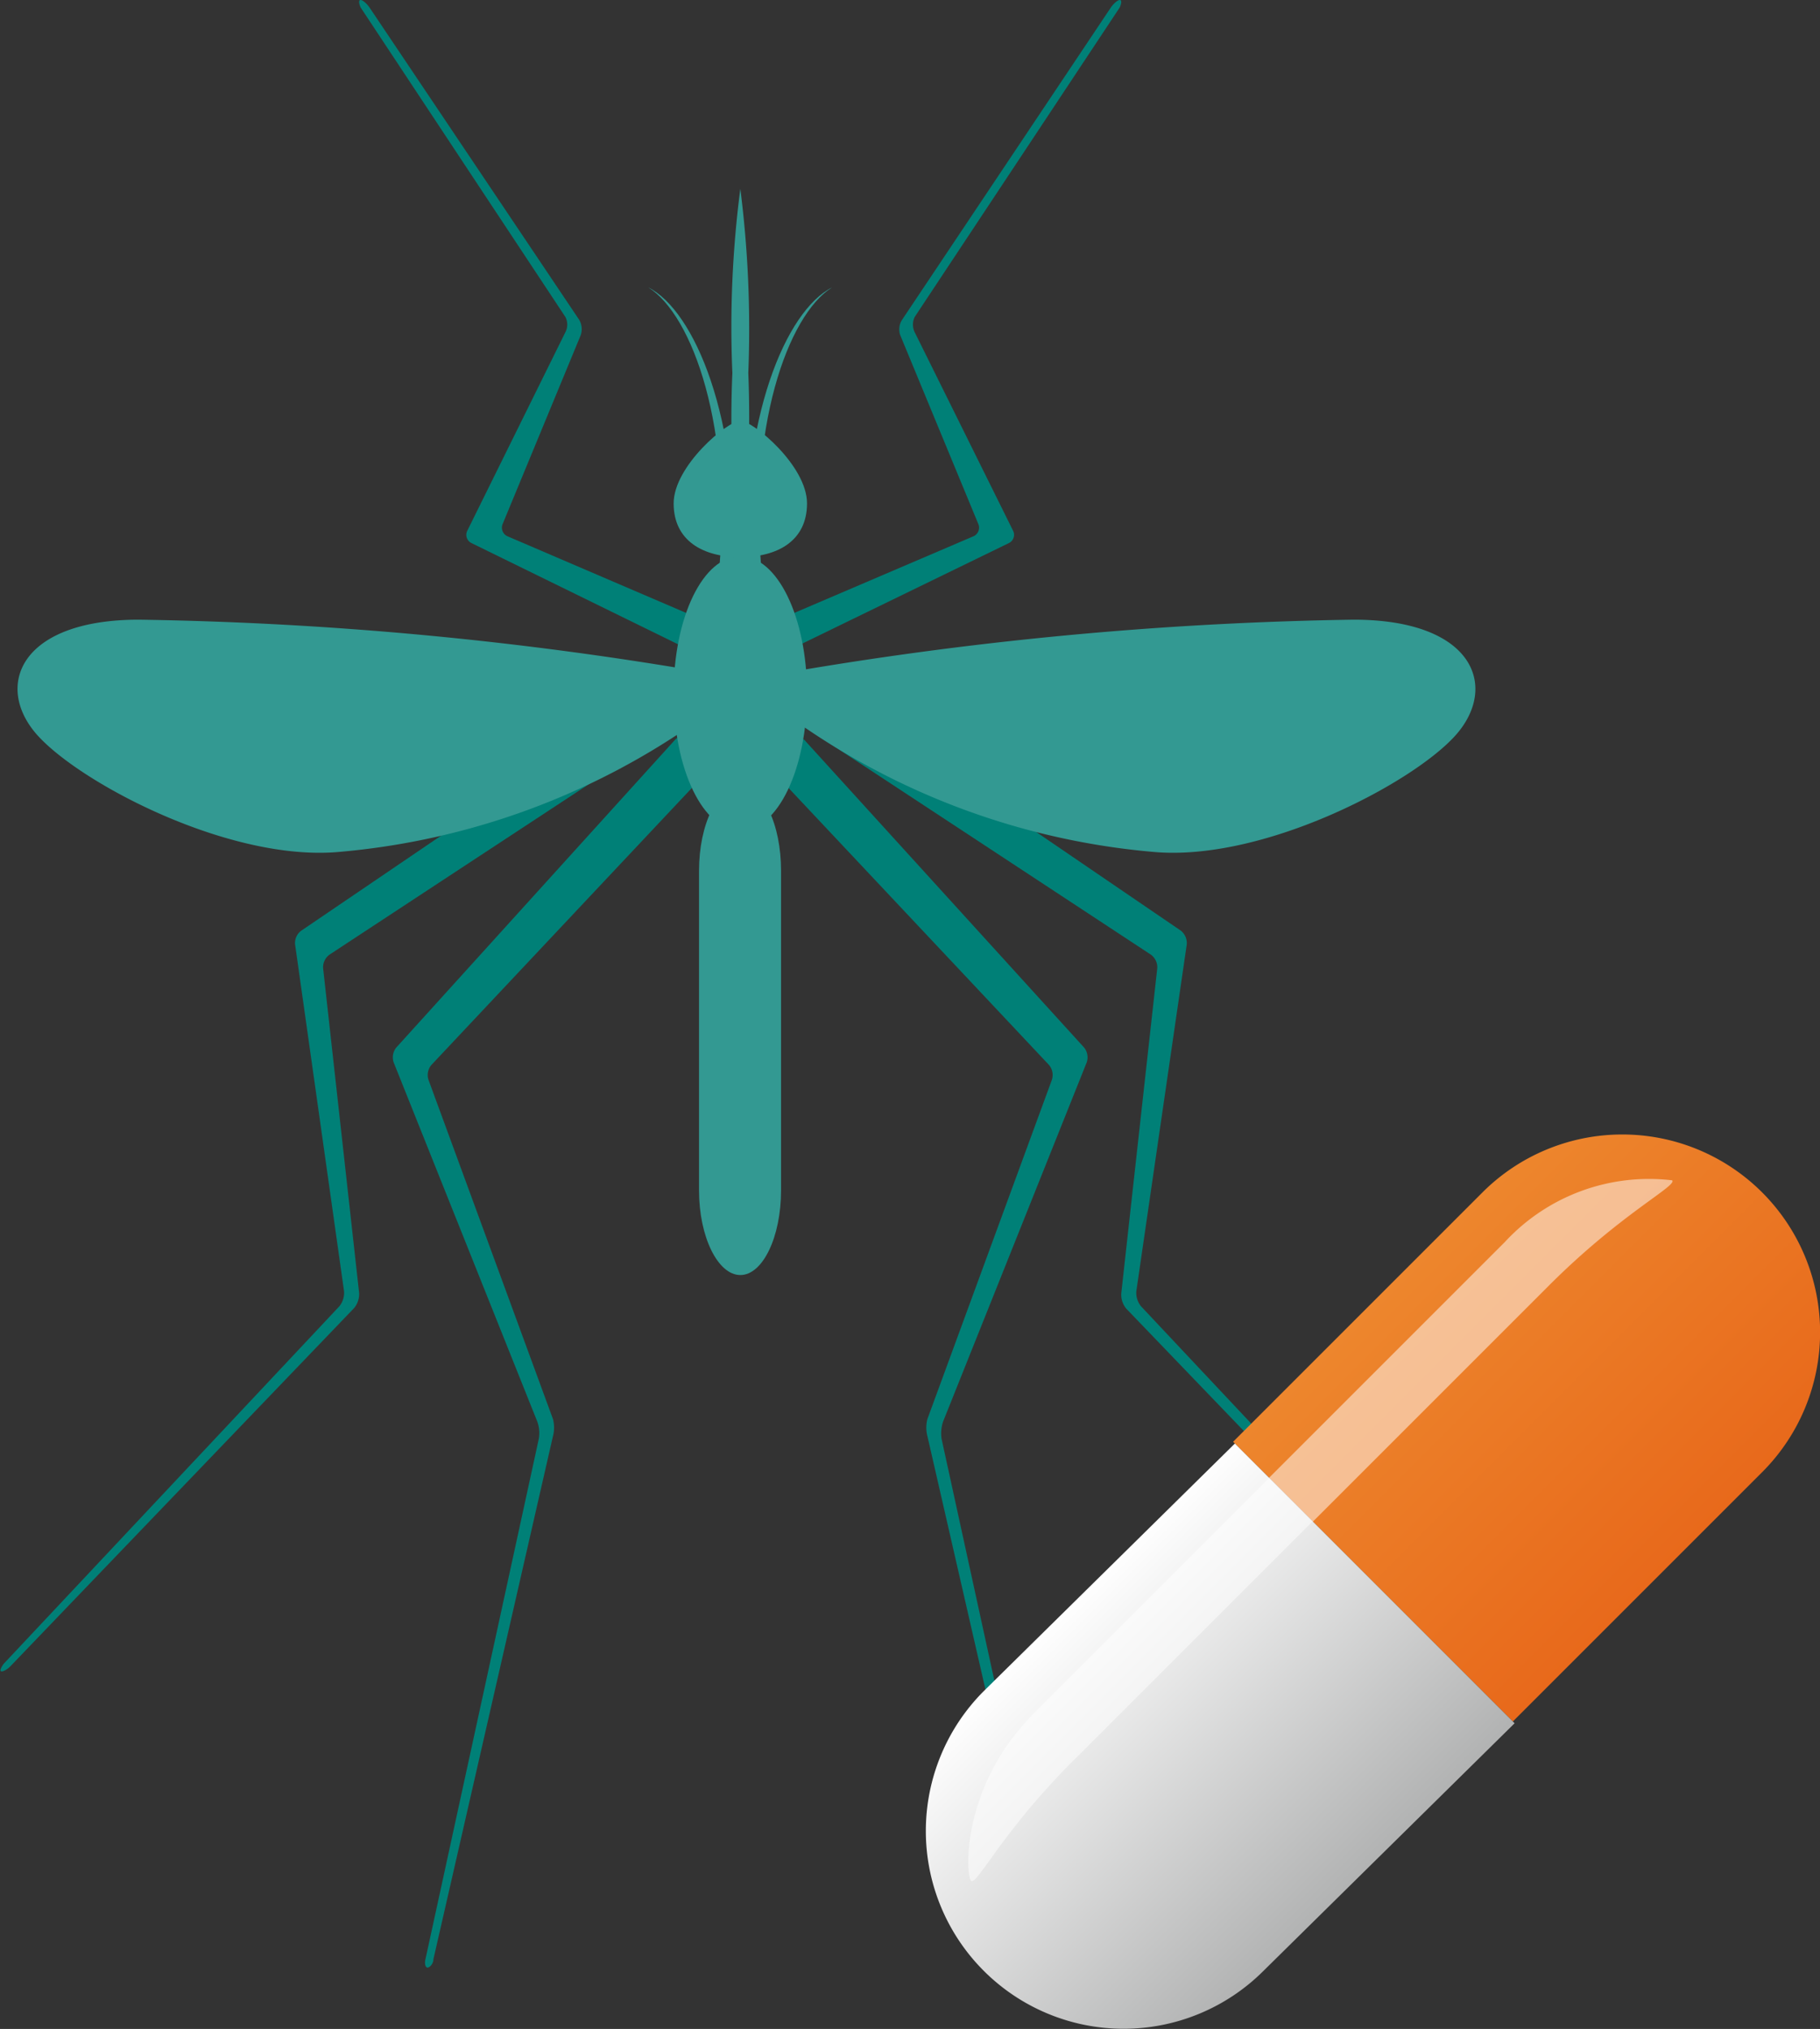 <svg xmlns="http://www.w3.org/2000/svg" xmlns:xlink="http://www.w3.org/1999/xlink" viewBox="0 0 61.68 68.76"><rect x="0" y="0" width="61.68" height="68.76" fill="#333333" stroke="none"/><defs><style>.cls-1{fill:#008077;}.cls-2{fill:#339992;}.cls-3{fill:url(#名称未設定グラデーション_17);}.cls-4{fill:url(#linear-gradient);}.cls-5{opacity:0.5;}.cls-6{fill:#fff;}</style><linearGradient id="名称未設定グラデーション_17" x1="2206.79" y1="2414.07" x2="2220.2" y2="2414.07" gradientTransform="translate(194.95 -3225.15) rotate(45)" gradientUnits="userSpaceOnUse"><stop offset="0" stop-color="#ed862d"/><stop offset="1" stop-color="#e8691b"/></linearGradient><linearGradient id="linear-gradient" x1="5774.28" y1="-5215.74" x2="5760.79" y2="-5215.74" gradientTransform="translate(7806.24 450.4) rotate(-135)" gradientUnits="userSpaceOnUse"><stop offset="0" stop-color="#fff"/><stop offset="1" stop-color="#b2b3b3"/></linearGradient></defs><g id="レイヤー_2" data-name="レイヤー 2"><g id="リスト"><path class="cls-1" d="M23.77,21.31a.23.23,0,0,0-.1-.36l-6.48-2.78a.32.32,0,0,1-.16-.4l2.65-6.41a.63.63,0,0,0-.05-.52L12.52.25c-.1-.14-.23-.25-.3-.25s-.06.11,0,.25l6.94,10.49a.56.56,0,0,1,0,.52L15.83,18a.31.31,0,0,0,.14.4l7,3.43a.39.39,0,0,0,.45-.11Z"/><path class="cls-1" d="M23.77,25.89a.38.38,0,0,1,0,.47l-9.15,9.73a.53.53,0,0,0-.1.5l4.22,11.5a1.15,1.15,0,0,1,0,.58L14.69,66.39c0,.16-.13.29-.2.29s-.11-.13-.07-.29l3.84-17.63a1.14,1.14,0,0,0-.05-.58L13.34,36a.53.53,0,0,1,.09-.5l9.43-10.41a.23.23,0,0,1,.38,0Z"/><path class="cls-1" d="M23.64,23.8a.39.39,0,0,1-.13.44L11.17,32.35a.53.53,0,0,0-.22.46l1.22,11a.74.74,0,0,1-.17.52L.37,56.45c-.11.12-.27.21-.33.19s0-.13.08-.25L11.5,44.27a.73.73,0,0,0,.16-.51L10,32a.52.52,0,0,1,.21-.46l12.73-8.65a.24.24,0,0,1,.37.11Z"/><path class="cls-1" d="M26.4,21.31a.23.23,0,0,1,.1-.36L33,18.17a.32.32,0,0,0,.16-.4l-2.65-6.41a.6.6,0,0,1,.06-.52L37.65.25c.1-.14.23-.25.3-.25s.06.11,0,.25L31,10.74a.59.59,0,0,0,0,.52L34.34,18a.31.31,0,0,1-.14.4l-7.05,3.43a.37.37,0,0,1-.44-.11Z"/><path class="cls-1" d="M26.4,25.89a.39.39,0,0,0,0,.47l9.15,9.73a.53.53,0,0,1,.1.5l-4.22,11.5a1.15,1.15,0,0,0,0,.58l4.06,17.72c0,.16.13.29.2.29s.11-.13.07-.29L31.91,48.76a1.26,1.26,0,0,1,.05-.58L36.83,36a.53.53,0,0,0-.09-.5L27.31,25.13a.22.22,0,0,0-.37,0Z"/><path class="cls-1" d="M26.54,23.8a.36.36,0,0,0,.13.44L39,32.35a.53.53,0,0,1,.22.46L38,43.83a.74.74,0,0,0,.17.52L49.8,56.45c.11.12.27.21.34.19s0-.13-.08-.25L38.67,44.27a.73.73,0,0,1-.16-.51L40.22,32a.54.54,0,0,0-.2-.46L27.28,22.85a.24.24,0,0,0-.37.11Z"/><path class="cls-2" d="M27.35,17.06c0,1.27-1,1.82-2.26,1.82s-2.26-.55-2.26-1.82,1.83-2.8,2.26-2.8S27.35,15.78,27.35,17.06Z"/><path class="cls-2" d="M25.36,12.64a37.49,37.49,0,0,1-.27,6.24,36.24,36.24,0,0,1-.27-6.24,36.24,36.24,0,0,1,.27-6.24A37.49,37.49,0,0,1,25.36,12.64Z"/><path class="cls-2" d="M27.35,23.49c0,2.58-1,4.66-2.26,4.66s-2.26-2.08-2.26-4.66,1-4.64,2.26-4.64S27.35,20.93,27.35,23.49Z"/><path class="cls-2" d="M23.69,29.51c0-1.58.63-2.86,1.4-2.86s1.38,1.28,1.38,2.86V40.34c0,1.58-.62,2.87-1.38,2.87s-1.4-1.29-1.4-2.87Z"/><path class="cls-2" d="M24.35,19.56c.5-5-.87-8.88-2.38-9.82,1.56.78,3.13,4.47,2.88,9.54Z"/><path class="cls-2" d="M25.83,19.56c-.51-5,.86-8.88,2.37-9.82-1.56.78-3.12,4.47-2.88,9.54Z"/><path class="cls-2" d="M24.25,22.85A123.87,123.87,0,0,0,4.71,21c-4.09,0-4.92,2.3-3.42,3.94s6.52,4.27,10.21,3.93a24.78,24.78,0,0,0,12.21-4.49Z"/><path class="cls-2" d="M26.34,22.85A124,124,0,0,1,45.87,21c4.11,0,4.93,2.3,3.44,3.94s-6.53,4.27-10.23,3.93a24.75,24.75,0,0,1-12.2-4.49C26.9,24.42,26.34,22.85,26.34,22.85Z"/><path class="cls-3" d="M41.79,48.86l8.45-8.45a6.7,6.7,0,1,1,9.48,9.48l-8.45,8.45Z"/><path class="cls-4" d="M51.33,58.4l-8.51,8.39a6.7,6.7,0,1,1-9.48-9.48l8.51-8.39Z"/><g class="cls-5"><path class="cls-6" d="M43,50.09l8-8A6.65,6.65,0,0,1,56.67,40c.18.19-1.74,1.12-4.21,3.6l-8,8Z"/><path class="cls-6" d="M44.48,51.56l-8,8C34,62,33.1,63.92,32.91,63.74s-.35-3.2,2.13-5.68l8-8Z"/></g></g></g></svg>